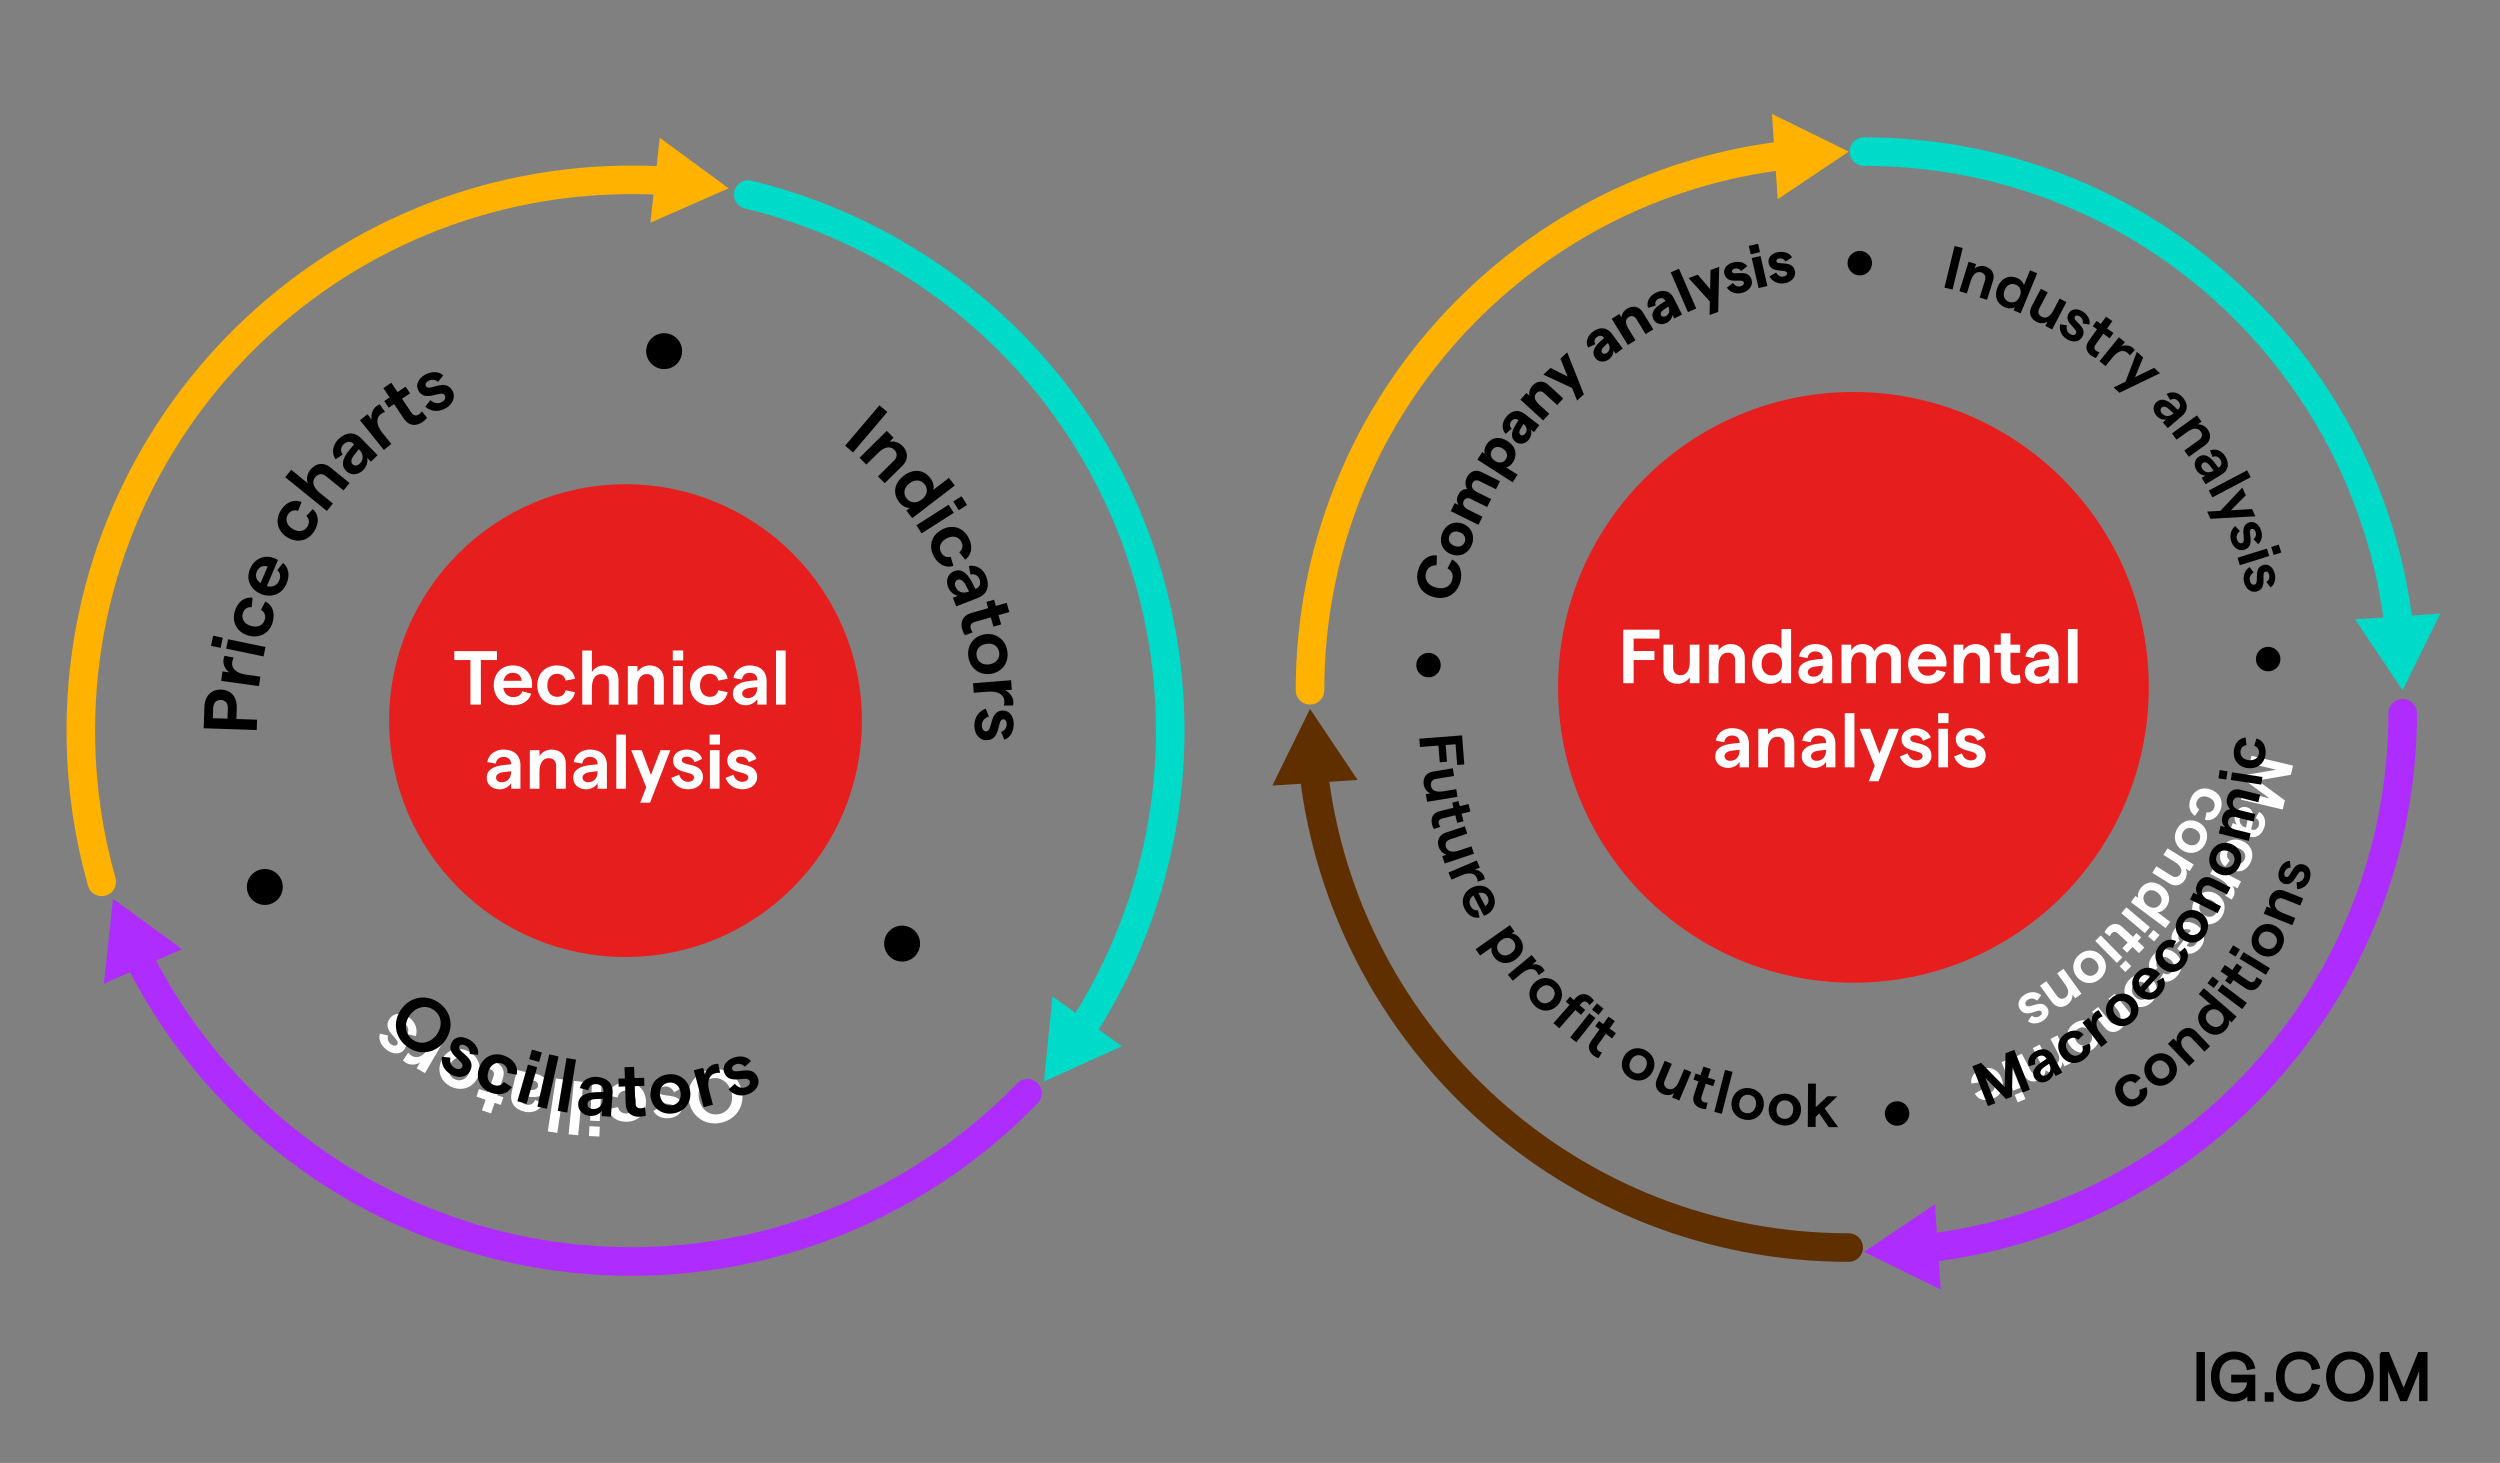 <?xml version="1.0" encoding="UTF-8"?>
<svg id="Layer_1" data-name="Layer 1" xmlns="http://www.w3.org/2000/svg" viewBox="0 0 700 409.62">
  <rect x="0" y="0" width="700" height="409.62" fill="#808080" stroke="none"/>
  <defs>
    <style>
      .cls-1, .cls-2, .cls-3, .cls-4, .cls-5 {
        fill: none;
      }

      .cls-2 {
        stroke: #af2cff;
      }

      .cls-2, .cls-3, .cls-6, .cls-4, .cls-5 {
        stroke-miterlimit: 10;
      }

      .cls-2, .cls-3, .cls-4, .cls-5 {
        stroke-linecap: round;
        stroke-width: 8px;
      }

      .cls-3 {
        stroke: #00dac8;
      }

      .cls-7 {
        fill: #af2cff;
      }

      .cls-6 {
        stroke: #000;
        stroke-width: .7px;
      }

      .cls-4 {
        stroke: #602f00;
      }

      .cls-8 {
        fill: #fff;
      }

      .cls-9 {
        fill: #00dac8;
      }

      .cls-10 {
        fill: #602f00;
      }

      .cls-11 {
        fill: #e61e1e;
      }

      .cls-5 {
        stroke: #ffb200;
      }

      .cls-12 {
        fill: #ffb200;
      }
    </style>
  </defs>
  <g>
    <rect class="cls-6" x="615.36" y="378.92" width="1.66" height="13.05"/>
    <path class="cls-6" d="M619.41,385.45c0-4.45,3-6.68,6.2-6.68,2.85,0,4.95,1.6,5.47,4.12l-1.66.35c-.35-1.85-1.79-2.95-3.83-2.95-2.6,0-4.48,1.85-4.48,5.17s1.88,5.16,4.46,5.16c2.4,0,3.94-1.59,3.98-3.88h-4.47v-1.48h6.05v6.73h-1.52v-2.04c-.58,1.32-2.24,2.17-4.04,2.17-3.18,0-6.15-2.22-6.15-6.68"/>
    <rect class="cls-6" x="634.47" y="390.19" width="1.79" height="1.94"/>
    <path class="cls-6" d="M637.63,385.45c0-4.49,3.02-6.68,6.23-6.68,2.8,0,4.87,1.6,5.4,4.12l-1.66.35c-.41-1.88-1.77-2.98-3.78-2.98-2.6,0-4.48,1.83-4.48,5.17s1.88,5.16,4.48,5.16c1.99,0,3.29-1.04,3.75-2.84l1.66.35c-.64,2.46-2.64,4.04-5.4,4.04-3.22,0-6.21-2.19-6.21-6.69"/>
    <path class="cls-6" d="M651.66,385.45c0-3.89,2.66-6.68,6.31-6.68s6.3,2.8,6.3,6.68-2.66,6.68-6.3,6.68-6.31-2.8-6.31-6.68M662.59,385.45c0-2.98-1.93-5.17-4.61-5.17s-4.61,2.19-4.61,5.17,1.93,5.16,4.6,5.16,4.61-2.17,4.61-5.16"/>
    <polygon class="cls-6" points="666.68 378.91 668.69 378.91 673.02 389.52 677.34 378.91 679.36 378.91 679.36 391.97 677.71 391.97 677.71 382.14 673.72 391.98 672.33 391.98 668.31 382.14 668.31 391.98 666.69 391.98 666.69 378.91 666.68 378.91"/>
  </g>
  <g>
    <circle class="cls-11" cx="175.15" cy="201.78" r="66.19"/>
    <g>
      <rect class="cls-1" x="126.62" y="182.13" width="94.91" height="39.29"/>
      <path class="cls-8" d="M131.73,184.81h-4.52v-2.5h11.95v2.5h-4.52v12.48h-2.91v-12.48Z"/>
      <path class="cls-8" d="M148.94,192.6h-8.01c.24,1.63,1.28,2.59,2.83,2.59,1.26,0,2.16-.6,2.44-1.65l2.53.69c-.6,2.03-2.48,3.23-5.01,3.23-3.58,0-5.48-2.76-5.48-5.57s1.76-5.57,5.33-5.57,5.42,2.7,5.42,5.2c0,.39-.02.86-.04,1.07ZM146.09,190.63c-.13-1.28-.96-2.25-2.53-2.25-1.33,0-2.27.79-2.57,2.25h5.09Z"/>
      <path class="cls-8" d="M150.44,191.9c0-3.3,2.25-5.57,5.48-5.57,2.76,0,4.71,1.43,5.07,3.73l-2.63.51c-.19-1.13-1.09-1.91-2.35-1.91-1.67,0-2.76,1.26-2.76,3.23s1.09,3.23,2.76,3.23c1.26,0,2.1-.69,2.35-1.84l2.63.54c-.41,2.27-2.35,3.64-5.07,3.64-3.23,0-5.48-2.27-5.48-5.57Z"/>
      <path class="cls-8" d="M163.03,182.14h2.7v6.04c.71-1.18,1.93-1.84,3.43-1.84,2.42,0,4.02,1.54,4.02,3.9v7.06h-2.7v-6.4c0-1.33-.81-2.16-2.14-2.16-1.67,0-2.61,1.43-2.61,3.87v4.69h-2.7v-15.16Z"/>
      <path class="cls-8" d="M175.79,186.5h2.7v1.63c.69-1.05,1.91-1.8,3.43-1.8,2.35,0,3.94,1.54,3.94,3.9v7.06h-2.7v-6.42c0-1.26-.79-2.14-2.06-2.14-1.65,0-2.61,1.41-2.61,3.83v4.73h-2.7v-10.79Z"/>
      <path class="cls-8" d="M191.29,182.14v2.78h-2.91v-2.78h2.91ZM188.46,186.5h2.7v10.79h-2.7v-10.79Z"/>
      <path class="cls-8" d="M193.19,191.9c0-3.3,2.25-5.57,5.48-5.57,2.76,0,4.71,1.43,5.07,3.73l-2.63.51c-.19-1.13-1.09-1.91-2.35-1.91-1.67,0-2.76,1.26-2.76,3.23s1.09,3.23,2.76,3.23c1.26,0,2.1-.69,2.35-1.84l2.63.54c-.41,2.27-2.35,3.64-5.07,3.64-3.23,0-5.48-2.27-5.48-5.57Z"/>
      <path class="cls-8" d="M214.65,190.72v6.57h-2.61v-1.56c-.6,1.05-1.91,1.73-3.23,1.73-2.12,0-3.6-1.37-3.6-3.21,0-2.12,1.61-3.25,4.82-3.6l2.01-.19v-.11c0-1.22-.83-1.97-2.14-1.97-1.18,0-2.01.73-2.14,1.88l-2.4-.43c.34-2.14,2.25-3.51,4.54-3.51,2.83,0,4.75,1.52,4.75,4.39ZM212.03,192.62v-.24l-2.06.24c-1.43.17-2.16.77-2.16,1.54s.6,1.31,1.58,1.31c1.67,0,2.63-1.26,2.63-2.85Z"/>
      <path class="cls-8" d="M217.28,182.14h2.7v15.16h-2.7v-15.16Z"/>
      <path class="cls-8" d="M145.72,214.27v6.57h-2.61v-1.56c-.6,1.05-1.91,1.73-3.23,1.73-2.12,0-3.6-1.37-3.6-3.21,0-2.12,1.61-3.25,4.82-3.6l2.01-.19v-.11c0-1.22-.83-1.97-2.14-1.97-1.18,0-2.01.73-2.14,1.88l-2.4-.43c.34-2.14,2.25-3.51,4.54-3.51,2.83,0,4.75,1.52,4.75,4.39ZM143.11,216.18v-.24l-2.06.24c-1.43.17-2.16.77-2.16,1.54s.6,1.31,1.58,1.31c1.67,0,2.63-1.26,2.63-2.85Z"/>
      <path class="cls-8" d="M148.35,210.05h2.7v1.63c.69-1.05,1.91-1.8,3.43-1.8,2.35,0,3.94,1.54,3.94,3.9v7.06h-2.7v-6.42c0-1.26-.79-2.14-2.06-2.14-1.65,0-2.61,1.41-2.61,3.83v4.73h-2.7v-10.79Z"/>
      <path class="cls-8" d="M169.93,214.27v6.57h-2.61v-1.56c-.6,1.05-1.91,1.73-3.23,1.73-2.12,0-3.6-1.37-3.6-3.21,0-2.12,1.61-3.25,4.82-3.6l2.01-.19v-.11c0-1.22-.83-1.97-2.14-1.97-1.18,0-2.01.73-2.14,1.88l-2.4-.43c.34-2.14,2.25-3.51,4.54-3.51,2.83,0,4.75,1.52,4.75,4.39ZM167.32,216.18v-.24l-2.06.24c-1.43.17-2.16.77-2.16,1.54s.6,1.31,1.58,1.31c1.67,0,2.63-1.26,2.63-2.85Z"/>
      <path class="cls-8" d="M172.56,205.69h2.7v15.16h-2.7v-15.16Z"/>
      <path class="cls-8" d="M187.7,210.05l-5.69,14.69h-2.74l1.67-4.32-4.2-10.36h2.93l2.59,6.94,2.68-6.94h2.76Z"/>
      <path class="cls-8" d="M187.96,217.82l2.21-.9c.32,1.09,1.16,1.99,2.5,1.99,1.01,0,1.67-.54,1.67-1.22,0-2.03-5.89-.71-5.89-4.8,0-1.69,1.48-3.02,3.83-3.02,2.1,0,3.87,1.07,4.35,2.63l-2.18.92c-.3-1.03-1.24-1.56-2.12-1.56s-1.43.36-1.43.98c0,1.91,5.93.39,5.93,4.8,0,1.86-1.67,3.36-4.15,3.36-2.61,0-4.17-1.61-4.71-3.19Z"/>
      <path class="cls-8" d="M201.6,205.69v2.78h-2.91v-2.78h2.91ZM198.77,210.05h2.7v10.79h-2.7v-10.79Z"/>
      <path class="cls-8" d="M203.14,217.82l2.21-.9c.32,1.09,1.16,1.99,2.5,1.99,1.01,0,1.67-.54,1.67-1.22,0-2.03-5.89-.71-5.89-4.8,0-1.69,1.48-3.02,3.83-3.02,2.1,0,3.87,1.07,4.35,2.63l-2.18.92c-.3-1.03-1.24-1.56-2.12-1.56s-1.43.36-1.43.98c0,1.91,5.93.39,5.93,4.8,0,1.86-1.67,3.36-4.15,3.36-2.61,0-4.17-1.61-4.71-3.19Z"/>
    </g>
  </g>
  <g>
    <g>
      <path class="cls-5" d="M28.49,246.92c-3.59-12.63-5.61-25.93-5.84-39.69-1.43-85.2,66.48-155.43,151.68-156.86,4.23-.07,8.43.03,12.59.29"/>
      <polygon class="cls-12" points="182.11 62.36 204.01 52.72 184.72 38.57 182.11 62.36"/>
    </g>
    <g>
      <path class="cls-3" d="M209.5,54.48c12.77,3.09,25.34,7.86,37.43,14.42,74.9,40.64,102.67,134.31,62.02,209.2-2.02,3.72-4.17,7.33-6.44,10.81"/>
      <polygon class="cls-9" points="294.69 278.99 292.32 302.8 314.13 292.95 294.69 278.99"/>
    </g>
    <g>
      <path class="cls-2" d="M287.69,306.11c-9.13,9.44-19.62,17.86-31.41,24.96-73,43.97-167.81,20.43-211.78-52.56-2.18-3.63-4.2-7.31-6.06-11.04"/>
      <polygon class="cls-7" points="50.97 265.76 31.65 251.64 29.08 275.44 50.97 265.76"/>
    </g>
  </g>
  <g>
    <ellipse class="cls-1" cx="172.46" cy="202.56" rx="100.82" ry="100.36" transform="translate(-91.24 237.7) rotate(-57.18)"/>
    <path d="M57.03,203.9l.21-6.01c.1-3.02,1.95-4.9,4.71-4.8,2.74.09,4.45,2.09,4.35,5.12l-.11,3.11,5.79.2-.1,2.9-14.85-.51ZM63.8,198.38c.05-1.45-.68-2.35-1.96-2.39-1.29-.04-2.09.8-2.14,2.25l-.1,2.85,4.09.14.1-2.85Z"/>
    <path d="M65,185.46c-.21,1.5.84,3.02,4,3.46l3.89.54-.37,2.66-10.59-1.47.37-2.66,1.93.27c-1.12-.69-1.83-2.21-1.66-3.5.05-.38.18-.84.33-1.14l2.54.52c-.22.36-.37.85-.44,1.32Z"/>
    <path d="M59.67,178l2.7.56-.59,2.84-2.7-.56.59-2.84ZM63.33,181.63l.54-2.63,10.47,2.17-.54,2.63-10.47-2.17Z"/>
    <path d="M69.49,177.94c-3.13-.92-4.66-3.71-3.74-6.79.78-2.64,2.69-4.09,4.97-3.8l-.25,2.66c-1.13-.13-2.12.51-2.48,1.71-.47,1.59.42,2.99,2.29,3.54s3.38-.14,3.85-1.73c.36-1.21-.06-2.19-1.08-2.76l1.25-2.36c2.04,1.02,2.79,3.27,2.03,5.86-.91,3.08-3.7,4.59-6.84,3.67Z"/>
    <path d="M77.84,156.78l-3.12,7.33c1.58.42,2.86-.17,3.46-1.58.49-1.16.3-2.21-.55-2.87l1.61-2.05c1.62,1.34,1.98,3.53.99,5.84-1.4,3.27-4.66,3.94-7.21,2.85-2.56-1.09-4.39-3.77-2.99-7.04,1.42-3.33,4.57-3.91,6.85-2.94.35.15.77.35.96.46ZM74.93,158.62c-1.22-.38-2.42,0-3.03,1.44-.52,1.21-.16,2.38,1.05,3.23l1.99-4.66Z"/>
    <path d="M80.43,150.46c-2.77-1.73-3.5-4.82-1.8-7.55,1.45-2.33,3.68-3.23,5.8-2.34l-.95,2.49c-1.06-.43-2.18-.08-2.84.99-.88,1.41-.39,2.99,1.27,4.03,1.66,1.03,3.29.77,4.17-.64.66-1.07.53-2.13-.31-2.95l1.83-1.95c1.69,1.53,1.82,3.9.4,6.19-1.7,2.73-4.79,3.44-7.56,1.72Z"/>
    <path d="M79.85,133.62l1.69-2.08,4.65,3.77c-.46-1.28-.21-2.64.73-3.8,1.52-1.87,3.71-2.15,5.52-.68l5.44,4.41-1.69,2.08-4.92-4c-1.02-.83-2.17-.72-3.01.3-1.05,1.29-.53,2.91,1.34,4.44l3.61,2.93-1.69,2.08-11.66-9.46Z"/>
    <path d="M101.18,122.79l4.55,4.66-1.86,1.82-1.08-1.11c.3,1.16-.16,2.55-1.1,3.48-1.51,1.47-3.51,1.53-4.78.22-1.47-1.5-1.11-3.42.94-5.9l1.3-1.54-.07-.08c-.84-.87-1.96-.82-2.89.09-.84.82-.93,1.92-.22,2.82l-2,1.36c-1.24-1.76-.83-4.05.8-5.64,2.01-1.96,4.44-2.22,6.42-.19ZM100.64,125.95l-.16-.17-1.3,1.6c-.9,1.12-1.01,2.05-.47,2.6.52.53,1.33.51,2.03-.17,1.19-1.16,1-2.73-.09-3.85Z"/>
    <path d="M106.58,115.99c-1.18.95-1.46,2.78.53,5.26l2.46,3.06-2.09,1.68-6.69-8.33,2.09-1.68,1.22,1.52c-.34-1.28.18-2.87,1.2-3.68.3-.24.7-.48,1.02-.6l1.49,2.12c-.41.11-.86.36-1.22.66Z"/>
    <path d="M118.3,118.18c-1.8,1.21-3.8,1.15-5.2-.93l-2.76-4.1-1.5,1.01-1.25-1.87,1.5-1.01-1.75-2.61,2.23-1.5,1.75,2.61,2.25-1.51,1.25,1.87-2.25,1.51,2.61,3.89c.57.84,1.34.99,2.03.53.34-.23.69-.54.9-.91l1.46,1.83c-.34.46-.77.85-1.28,1.19Z"/>
    <path d="M119.05,113.88l1.5-1.84c.8.79,1.96,1.18,3.13.53.88-.48,1.2-1.26.88-1.86-.97-1.77-5.48,2.2-7.42-1.35-.8-1.47-.15-3.33,1.91-4.46,1.83-1,3.89-.92,5.05.21l-1.47,1.84c-.75-.75-1.83-.76-2.59-.35-.75.41-1.08,1-.78,1.54.91,1.66,5.36-2.5,7.46,1.33.89,1.62.14,3.72-2.03,4.91-2.28,1.25-4.41.6-5.63-.52Z"/>
    <path d="M246.24,113.48l2.21,1.88-9.61,11.32-2.21-1.88,9.61-11.31Z"/>
    <path d="M248.31,120.66l1.89,1.91-1.15,1.13c1.22-.25,2.6.1,3.66,1.18,1.65,1.67,1.67,3.86,0,5.5l-4.99,4.92-1.89-1.91,4.53-4.47c.89-.88.96-2.05.07-2.95-1.15-1.17-2.82-.87-4.53.82l-3.34,3.29-1.89-1.91,7.61-7.51Z"/>
    <path d="M253.04,133.21c2.59-1.99,5.53-1.85,7.46.67.82,1.06,1.08,2.31.82,3.29l4.38-3.36,1.63,2.13-11.91,9.14-1.64-2.13.98-.75c-1,.09-2.16-.52-2.98-1.58-1.96-2.55-1.33-5.43,1.26-7.41ZM258.12,139.84c1.53-1.17,1.85-2.85.8-4.21-1.04-1.35-2.74-1.47-4.27-.3-1.53,1.17-1.85,2.85-.82,4.2,1.05,1.37,2.75,1.49,4.28.31Z"/>
    <path d="M265.62,141.33l1.44,2.27-9.03,5.74-1.44-2.27,9.03-5.74ZM270.78,141.39l-2.33,1.48-1.55-2.45,2.33-1.48,1.55,2.45Z"/>
    <path d="M263.77,148.26c2.89-1.52,5.92-.58,7.42,2.27,1.28,2.43.92,4.81-.93,6.19l-1.67-2.08c.91-.69,1.17-1.84.58-2.95-.77-1.47-2.38-1.85-4.11-.95-1.73.91-2.33,2.45-1.56,3.92.58,1.11,1.57,1.53,2.7,1.23l.75,2.57c-2.18.68-4.28-.4-5.54-2.8-1.49-2.85-.54-5.88,2.35-7.39Z"/>
    <path d="M273.81,167.42l-6.07,2.36-.94-2.42,1.44-.56c-1.18-.18-2.29-1.15-2.77-2.38-.76-1.97-.03-3.83,1.67-4.49,1.96-.76,3.58.32,5.06,3.18l.9,1.8.1-.04c1.13-.44,1.52-1.48,1.05-2.69-.42-1.09-1.4-1.61-2.51-1.31l-.47-2.38c2.1-.45,4.05.83,4.88,2.95,1.02,2.62.31,4.96-2.34,5.98ZM271.11,165.68l.22-.08-.96-1.82c-.67-1.27-1.49-1.73-2.2-1.45-.69.27-.99,1.02-.63,1.94.6,1.55,2.12,1.99,3.58,1.42Z"/>
    <path d="M269.44,176.3c-.6-2.09.08-3.97,2.49-4.66l4.75-1.36-.5-1.74,2.16-.62.5,1.74,3.02-.86.74,2.58-3.02.86.74,2.6-2.16.62-.74-2.6-4.51,1.29c-.98.28-1.36.96-1.13,1.76.11.39.3.82.59,1.14l-2.19.83c-.33-.46-.57-.99-.74-1.58Z"/>
    <path d="M275.6,177.63c3.13-.57,5.85,1.32,6.43,4.52.58,3.21-1.29,5.93-4.42,6.5-3.13.57-5.85-1.32-6.43-4.52s1.29-5.93,4.42-6.5ZM277.13,186c1.88-.34,2.94-1.73,2.63-3.43-.31-1.72-1.79-2.62-3.67-2.28s-2.95,1.71-2.63,3.43c.31,1.7,1.79,2.62,3.67,2.28Z"/>
    <path d="M281.21,196.19c-.12-1.51-1.47-2.77-4.65-2.52l-3.91.31-.21-2.68,10.66-.84.21,2.68-1.95.15c1.25.44,2.27,1.77,2.37,3.06.03.38,0,.85-.08,1.18l-2.59.03c.14-.4.18-.91.15-1.38Z"/>
    <path d="M276.01,198.43l.88,2.2c-1.08.31-1.98,1.14-1.99,2.48,0,1,.52,1.67,1.2,1.67,2.01.01.74-5.86,4.79-5.83,1.67.01,2.98,1.49,2.96,3.84-.01,2.09-1.09,3.85-2.64,4.31l-.9-2.18c1.02-.29,1.56-1.23,1.56-2.1,0-.85-.35-1.43-.96-1.43-1.89-.01-.42,5.9-4.79,5.87-1.85-.01-3.32-1.68-3.3-4.16.02-2.6,1.62-4.14,3.19-4.67Z"/>
    <path class="cls-8" d="M207.59,304.96c1.15,4.24-1.1,8.17-5.32,9.31-4.2,1.13-8.12-1.12-9.27-5.36-1.15-4.24,1.1-8.17,5.29-9.3,4.22-1.14,8.14,1.12,9.29,5.36ZM195.82,308.15c.77,2.85,3.19,4.44,5.8,3.73,2.61-.71,3.92-3.3,3.15-6.15-.77-2.85-3.2-4.41-5.81-3.7-2.61.71-3.9,3.28-3.13,6.12Z"/>
    <path class="cls-8" d="M190.79,304.65l-2.05,1.19c-.47-1.03-1.41-1.79-2.74-1.61-.99.14-1.57.75-1.48,1.43.28,2,5.9-.12,6.46,3.9.23,1.66-1.04,3.16-3.37,3.49-2.07.29-3.97-.52-4.64-1.99l2.03-1.2c.44.97,1.44,1.36,2.3,1.24.84-.12,1.36-.55,1.28-1.16-.26-1.87-5.9.44-6.5-3.89-.25-1.83,1.19-3.53,3.64-3.87,2.58-.36,4.34,1,5.08,2.48Z"/>
    <path class="cls-8" d="M180.86,308.39c.11,3.27-2.05,5.59-5.26,5.7-2.75.09-4.73-1.26-5.17-3.52l2.6-.6c.23,1.12,1.15,1.85,2.41,1.81,1.66-.06,2.71-1.35,2.64-3.3s-1.2-3.16-2.86-3.11c-1.26.04-2.06.75-2.28,1.9l-2.64-.44c.33-2.26,2.22-3.68,4.93-3.78,3.22-.11,5.53,2.06,5.64,5.32Z"/>
    <path class="cls-8" d="M164.91,318.09l.13-2.75,2.9.14-.13,2.75-2.9-.14ZM167.92,313.91l-2.68-.13.52-10.68,2.68.13-.52,10.68Z"/>
    <path class="cls-8" d="M161.88,317.87l-2.67-.27,1.49-14.94,2.67.27-1.49,14.94Z"/>
    <path class="cls-8" d="M156.04,317.2l-2.65-.4,2.25-14.85,2.65.4-2.25,14.85Z"/>
    <path class="cls-8" d="M143.24,305.94l1.5-6.34,2.53.6-.35,1.51c.82-.87,2.24-1.24,3.53-.93,2.05.49,3.17,2.14,2.75,3.92-.48,2.04-2.3,2.77-5.48,2.37l-1.99-.27-.02.1c-.28,1.18.36,2.09,1.63,2.39,1.14.27,2.11-.24,2.5-1.33l2.23.96c-.82,1.99-2.98,2.87-5.19,2.35-2.74-.65-4.26-2.55-3.61-5.32ZM146.2,304.7l-.05.23,2.04.24c1.43.16,2.27-.25,2.45-.99.17-.72-.28-1.4-1.24-1.62-1.62-.38-2.84.62-3.2,2.14Z"/>
    <path class="cls-8" d="M138.37,297.29c2.06.7,3.22,2.32,2.42,4.69l-1.58,4.68,1.72.58-.72,2.13-1.71-.58-1.01,2.97-2.54-.86,1.01-2.97-2.56-.87.72-2.13,2.56.87,1.5-4.44c.33-.96-.02-1.66-.81-1.93-.38-.13-.85-.22-1.27-.16l.57-2.27c.57,0,1.14.09,1.72.29Z"/>
    <path class="cls-8" d="M133.79,301.61c-1.31,2.9-4.41,4.06-7.38,2.71-2.97-1.34-4.14-4.44-2.83-7.33,1.31-2.9,4.41-4.06,7.38-2.71,2.97,1.34,4.14,4.44,2.83,7.33ZM126.04,298.1c-.79,1.74-.26,3.4,1.32,4.11,1.59.72,3.17.02,3.96-1.72.79-1.74.28-3.39-1.32-4.11-1.57-.71-3.17-.02-3.96,1.72Z"/>
    <path class="cls-8" d="M115.35,295.66c1.31.76,3.12.37,4.72-2.38l1.98-3.39,2.32,1.35-5.38,9.24-2.32-1.35.98-1.69c-1.07.78-2.74.86-3.87.2-.33-.19-.7-.48-.93-.74l1.45-2.15c.25.34.65.67,1.05.91Z"/>
    <path class="cls-8" d="M116.46,290.1l-2.31-.53c.36-1.07.19-2.27-.9-3.05-.82-.58-1.66-.52-2.06.03-1.16,1.65,4.39,3.94,2.06,7.26-.96,1.37-2.92,1.6-4.84.25-1.71-1.2-2.54-3.08-2.04-4.62l2.3.5c-.34,1,.12,1.98.83,2.48.7.49,1.38.53,1.73.02,1.09-1.54-4.61-3.71-2.09-7.28,1.06-1.51,3.28-1.77,5.3-.35,2.13,1.49,2.48,3.69,2.02,5.28Z"/>
  </g>
  <circle cx="252.59" cy="264.21" r="5.03"/>
  <circle cx="74.15" cy="248.35" r="5.03"/>
  <circle cx="185.96" cy="98.32" r="5.03"/>
  <ellipse class="cls-1" cx="754.32" cy="517.66" rx="113.97" ry="113.45" transform="translate(103.38 1160.51) rotate(-79.1)"/>
  <g>
    <g>
      <g>
        <path class="cls-5" d="M366.8,193.28c0-77.48,58.43-141.32,133.63-149.86"/>
        <polygon class="cls-12" points="497.75 55.79 517.63 42.45 496.15 31.91 497.75 55.79"/>
      </g>
      <g>
        <g>
          <path class="cls-4" d="M517.63,349.32c-77.48,0-141.32-58.43-149.86-133.63"/>
          <polygon class="cls-10" points="380.13 218.37 366.8 198.49 356.25 219.97 380.13 218.37"/>
        </g>
        <g>
          <path class="cls-2" d="M672.74,199.7c0,77.48-58.43,141.32-133.63,149.86"/>
          <polygon class="cls-7" points="541.78 337.2 521.91 350.53 543.39 361.08 541.78 337.2"/>
        </g>
      </g>
      <g>
        <path class="cls-3" d="M521.91,42.45c77.48,0,141.32,58.43,149.86,133.63"/>
        <polygon class="cls-9" points="659.4 173.41 672.73 193.28 683.28 171.8 659.4 173.41"/>
      </g>
    </g>
    <circle class="cls-11" cx="518.96" cy="192.46" r="82.7"/>
    <g>
      <rect class="cls-1" x="452.62" y="176.14" width="130.88" height="42.32"/>
      <path class="cls-8" d="M454.5,176.31h10.15v2.5h-7.24v3.47h5.84v2.53h-5.84v6.49h-2.91v-14.99Z"/>
      <path class="cls-8" d="M475.84,191.3h-2.7v-1.63c-.69,1.05-1.91,1.8-3.43,1.8-2.33,0-3.94-1.54-3.94-3.9v-7.06h2.7v6.42c0,1.26.79,2.14,2.06,2.14,1.67,0,2.61-1.41,2.61-3.83v-4.73h2.7v10.79Z"/>
      <path class="cls-8" d="M478.48,180.51h2.7v1.63c.69-1.05,1.91-1.8,3.43-1.8,2.35,0,3.94,1.54,3.94,3.9v7.06h-2.7v-6.42c0-1.26-.79-2.14-2.06-2.14-1.65,0-2.61,1.41-2.61,3.83v4.73h-2.7v-10.79Z"/>
      <path class="cls-8" d="M490.58,185.9c0-3.3,1.91-5.57,5.1-5.57,1.35,0,2.5.56,3.13,1.37v-5.57h2.7v15.16h-2.7v-1.24c-.54.86-1.73,1.41-3.08,1.41-3.23,0-5.14-2.27-5.14-5.57ZM498.97,185.9c0-1.95-1.13-3.23-2.87-3.23s-2.85,1.28-2.85,3.23,1.13,3.23,2.85,3.23,2.87-1.28,2.87-3.23Z"/>
      <path class="cls-8" d="M513.01,184.73v6.57h-2.61v-1.56c-.6,1.05-1.91,1.73-3.23,1.73-2.12,0-3.6-1.37-3.6-3.21,0-2.12,1.61-3.25,4.82-3.6l2.01-.19v-.11c0-1.22-.83-1.97-2.14-1.97-1.18,0-2.01.73-2.14,1.88l-2.4-.43c.34-2.14,2.25-3.51,4.54-3.51,2.83,0,4.75,1.52,4.75,4.39ZM510.4,186.63v-.24l-2.06.24c-1.43.17-2.16.77-2.16,1.54s.6,1.31,1.58,1.31c1.67,0,2.63-1.26,2.63-2.85Z"/>
      <path class="cls-8" d="M515.65,180.51h2.7v1.65c.6-1.07,1.61-1.82,3.1-1.82,1.71,0,2.87.73,3.36,2.03.58-1.09,1.86-2.03,3.57-2.03,2.33,0,3.85,1.52,3.85,3.64v7.32h-2.7v-6.57c0-1.28-.71-2.1-1.97-2.1-1.46,0-2.29,1.26-2.29,3.17v5.5h-2.7v-6.57c0-1.28-.69-2.1-1.93-2.1-1.48,0-2.31,1.28-2.31,3.19v5.48h-2.7v-10.79Z"/>
      <path class="cls-8" d="M544.98,186.61h-8.01c.24,1.63,1.28,2.59,2.83,2.59,1.26,0,2.16-.6,2.44-1.65l2.53.69c-.6,2.03-2.48,3.23-5.01,3.23-3.58,0-5.48-2.76-5.48-5.57s1.76-5.57,5.33-5.57,5.42,2.7,5.42,5.2c0,.39-.02.86-.04,1.07ZM542.13,184.64c-.13-1.28-.96-2.25-2.53-2.25-1.33,0-2.27.79-2.57,2.25h5.09Z"/>
      <path class="cls-8" d="M547.05,180.51h2.7v1.63c.69-1.05,1.91-1.8,3.43-1.8,2.35,0,3.94,1.54,3.94,3.9v7.06h-2.7v-6.42c0-1.26-.79-2.14-2.06-2.14-1.65,0-2.61,1.41-2.61,3.83v4.73h-2.7v-10.79Z"/>
      <path class="cls-8" d="M564.03,191.47c-2.18,0-3.81-1.18-3.81-3.7v-4.99h-1.82v-2.27h1.82v-3.17h2.7v3.17h2.72v2.27h-2.72v4.73c0,1.03.56,1.58,1.39,1.58.41,0,.88-.06,1.26-.26l.19,2.35c-.54.19-1.11.28-1.73.28Z"/>
      <path class="cls-8" d="M576.39,184.73v6.57h-2.61v-1.56c-.6,1.05-1.91,1.73-3.23,1.73-2.12,0-3.6-1.37-3.6-3.21,0-2.12,1.61-3.25,4.82-3.6l2.01-.19v-.11c0-1.22-.83-1.97-2.14-1.97-1.18,0-2.01.73-2.14,1.88l-2.4-.43c.34-2.14,2.25-3.51,4.54-3.51,2.83,0,4.75,1.52,4.75,4.39ZM573.77,186.63v-.24l-2.06.24c-1.43.17-2.16.77-2.16,1.54s.6,1.31,1.58,1.31c1.67,0,2.63-1.26,2.63-2.85Z"/>
      <path class="cls-8" d="M579.02,176.14h2.7v15.16h-2.7v-15.16Z"/>
      <path class="cls-8" d="M489.7,208.28v6.57h-2.61v-1.56c-.6,1.05-1.91,1.73-3.23,1.73-2.12,0-3.6-1.37-3.6-3.21,0-2.12,1.61-3.25,4.82-3.6l2.01-.19v-.11c0-1.22-.83-1.97-2.14-1.97-1.18,0-2.01.73-2.14,1.88l-2.4-.43c.34-2.14,2.25-3.51,4.54-3.51,2.83,0,4.75,1.52,4.75,4.39ZM487.09,210.18v-.24l-2.06.24c-1.43.17-2.16.77-2.16,1.54s.6,1.31,1.58,1.31c1.67,0,2.63-1.26,2.63-2.85Z"/>
      <path class="cls-8" d="M492.33,204.06h2.7v1.63c.69-1.05,1.91-1.8,3.43-1.8,2.35,0,3.94,1.54,3.94,3.9v7.06h-2.7v-6.42c0-1.26-.79-2.14-2.06-2.14-1.65,0-2.61,1.41-2.61,3.83v4.73h-2.7v-10.79Z"/>
      <path class="cls-8" d="M513.91,208.28v6.57h-2.61v-1.56c-.6,1.05-1.91,1.73-3.23,1.73-2.12,0-3.6-1.37-3.6-3.21,0-2.12,1.61-3.25,4.82-3.6l2.01-.19v-.11c0-1.22-.83-1.97-2.14-1.97-1.18,0-2.01.73-2.14,1.88l-2.4-.43c.34-2.14,2.25-3.51,4.54-3.51,2.83,0,4.75,1.52,4.75,4.39ZM511.3,210.18v-.24l-2.06.24c-1.43.17-2.16.77-2.16,1.54s.6,1.31,1.58,1.31c1.67,0,2.63-1.26,2.63-2.85Z"/>
      <path class="cls-8" d="M516.54,199.69h2.7v15.16h-2.7v-15.16Z"/>
      <path class="cls-8" d="M531.68,204.06l-5.69,14.69h-2.74l1.67-4.32-4.2-10.36h2.93l2.59,6.94,2.68-6.94h2.76Z"/>
      <path class="cls-8" d="M531.94,211.83l2.21-.9c.32,1.09,1.16,1.99,2.5,1.99,1.01,0,1.67-.54,1.67-1.22,0-2.03-5.89-.71-5.89-4.8,0-1.69,1.48-3.02,3.83-3.02,2.1,0,3.87,1.07,4.35,2.63l-2.18.92c-.3-1.03-1.24-1.56-2.12-1.56s-1.43.36-1.43.98c0,1.91,5.93.39,5.93,4.8,0,1.86-1.67,3.36-4.15,3.36-2.61,0-4.17-1.61-4.71-3.19Z"/>
      <path class="cls-8" d="M545.58,199.69v2.78h-2.91v-2.78h2.91ZM542.75,204.06h2.7v10.79h-2.7v-10.79Z"/>
      <path class="cls-8" d="M547.12,211.83l2.21-.9c.32,1.09,1.16,1.99,2.5,1.99,1.01,0,1.67-.54,1.67-1.22,0-2.03-5.89-.71-5.89-4.8,0-1.69,1.48-3.02,3.83-3.02,2.1,0,3.87,1.07,4.35,2.63l-2.18.92c-.3-1.03-1.24-1.56-2.12-1.56s-1.43.36-1.43.98c0,1.91,5.93.39,5.93,4.8,0,1.86-1.67,3.36-4.15,3.36-2.61,0-4.17-1.61-4.71-3.19Z"/>
    </g>
    <g>
      <ellipse class="cls-1" cx="518.54" cy="191.48" rx="113.97" ry="113.45" transform="translate(232.48 664.47) rotate(-79.1)"/>
      <path d="M401.46,167.18c-3.91-1.01-5.23-4.27-4.42-7.39.75-2.91,2.83-4.55,5.32-4.26l-.13,2.76c-1.46-.09-2.62.75-2.96,2.1-.46,1.77.45,3.53,2.87,4.15,2.42.62,4.05-.47,4.51-2.25.35-1.37-.17-2.55-1.35-3.14l1.28-2.49c2.16,1.14,3.04,3.44,2.33,6.19-.82,3.16-3.53,5.34-7.45,4.34Z"/>
      <path d="M406.4,155.22c-2.41-.88-3.54-3.3-2.62-5.82.91-2.49,3.34-3.65,5.75-2.77,2.41.88,3.52,3.33,2.61,5.82-.92,2.52-3.34,3.65-5.75,2.77ZM408.67,149c-1.29-.47-2.46-.02-2.87,1.13-.42,1.16.18,2.26,1.46,2.73s2.46.02,2.88-1.15c.42-1.15-.18-2.25-1.47-2.71Z"/>
      <path d="M406.2,143.13l1.12-2.27,1.04.52c-.47-.79-.59-1.73-.08-2.77.6-1.2,1.46-1.72,2.54-1.66-.53-.78-.71-2.04-.08-3.31.83-1.68,2.5-2.24,3.98-1.51l5.27,2.61-1.12,2.25-4.6-2.28c-.84-.42-1.6-.21-1.99.59-.47.94.04,1.86,1.28,2.48l3.96,1.96-1.11,2.24-4.6-2.28c-.84-.42-1.59-.21-1.98.57-.46.93.06,1.85,1.29,2.46l3.96,1.96-1.12,2.27-7.74-3.83Z"/>
      <path d="M413.67,128.7l1.37-2.13.72.46c-.24-.73-.12-1.65.48-2.58,1.3-2.02,3.62-2.4,5.9-.93,2.28,1.46,2.82,3.84,1.48,5.92-.51.79-1.2,1.32-1.88,1.43l3.18,2.05-1.37,2.13-9.88-6.36ZM420.79,125.61c-1.17-.75-2.38-.57-3.04.46-.66,1.03-.33,2.22.84,2.97,1.17.75,2.39.56,3.05-.47.66-1.03.32-2.21-.85-2.96Z"/>
      <path d="M426.95,115.93l4.06,3.13-1.49,1.94-.87-.67c.29.86.07,1.92-.51,2.69-1.03,1.33-2.65,1.58-3.79.71-1.36-1.05-1.32-2.61,0-4.74l.83-1.33-.04-.03c-.68-.52-1.44-.37-2.01.36-.5.65-.48,1.43.13,2.02l-1.67,1.49c-1.18-1.25-1.08-3.18.06-4.65,1.44-1.87,3.38-2.39,5.31-.91ZM426.68,118.8h-.01s-.04-.04-.04-.04l-.06-.04-.84,1.4c-.46.73-.38,1.34.01,1.64.38.29.91.22,1.34-.34.69-.9.38-1.99-.41-2.62Z"/>
      <path d="M425.7,111.91l1.7-1.87.85.77c-.21-.89.04-1.95.84-2.82,1.29-1.41,3.06-1.52,4.46-.23l4.16,3.8-1.69,1.85-3.67-3.35c-.69-.64-1.56-.63-2.17.04-.81.89-.51,2,.81,3.21l2.79,2.55-1.7,1.87-6.37-5.82Z"/>
      <path d="M438.82,98.68l4.66,11.72-1.89,1.76-1.41-3.53-8.04-3.73,2-1.87,4.77,2.39-1.99-4.99,1.89-1.76Z"/>
      <path d="M451.33,93.47l3.04,4.12-1.96,1.45-.65-.88c.05.9-.46,1.87-1.23,2.44-1.36,1-2.98.8-3.84-.36-1.02-1.38-.55-2.87,1.3-4.56l1.17-1.05-.03-.04c-.51-.69-1.28-.76-2.03-.2-.66.49-.85,1.25-.42,1.97l-2.02.98c-.78-1.53-.16-3.35,1.33-4.45,1.9-1.4,3.9-1.37,5.35.59ZM450.28,96.16h0s-.03-.05-.03-.05l-.04-.06-1.19,1.11c-.64.58-.73,1.18-.44,1.58.29.39.81.46,1.38.05.91-.67.91-1.8.33-2.63Z"/>
      <path d="M451.28,89.25l2.15-1.33.6.98c.04-.91.57-1.86,1.58-2.48,1.63-1,3.36-.62,4.35,1l2.96,4.8-2.14,1.32-2.61-4.23c-.49-.8-1.32-1.04-2.1-.56-1.03.63-1.04,1.79-.11,3.3l1.99,3.22-2.15,1.33-4.53-7.35Z"/>
      <path d="M468.67,83.51l2.31,4.57-2.18,1.1-.5-.98c-.1.9-.76,1.77-1.62,2.2-1.5.76-3.07.29-3.72-1-.77-1.53-.07-2.92,2.04-4.28l1.33-.84-.02-.05c-.39-.76-1.14-.96-1.97-.54-.74.37-1.05,1.09-.75,1.88l-2.15.63c-.52-1.64.4-3.33,2.06-4.17,2.1-1.06,4.08-.7,5.18,1.47ZM467.18,85.99v-.02s-.03-.05-.03-.05l-.03-.06-1.36.9c-.73.46-.92,1.04-.69,1.48.22.43.73.59,1.35.28,1.01-.51,1.2-1.63.76-2.54Z"/>
      <path d="M467.8,76.26l2.32-1.01,4.82,11.13-2.32,1.01-4.82-11.13Z"/>
      <path d="M481.37,74.71l-.27,12.61-2.42.89.08-3.8-5.95-6.56,2.57-.94,3.46,4.06.11-5.37,2.42-.89Z"/>
      <path d="M483.51,80.55l1.74-1.32c.42.72,1.25,1.18,2.17.91.65-.18.99-.62.85-1.08-.37-1.3-4.54.83-5.43-2.31-.37-1.3.46-2.71,2.3-3.24,1.7-.49,3.34-.06,4.07,1.03l-1.72,1.36c-.43-.7-1.21-.85-1.77-.69-.55.16-.86.5-.76.86.37,1.32,4.55-1.05,5.5,2.31.41,1.43-.57,3.03-2.52,3.59-2.04.58-3.64-.29-4.43-1.42Z"/>
      <path d="M492.26,68.26l.54,2.35-2.6.59-.54-2.35,2.6-.59ZM490.49,72.24l2.46-.56,1.92,8.41-2.47.56-1.92-8.41Z"/>
      <path d="M495.46,77.41l1.87-1.12c.34.76,1.11,1.3,2.06,1.14.66-.11,1.05-.51.97-.98-.23-1.33-4.6.34-5.16-2.88-.23-1.33.75-2.65,2.63-2.97,1.75-.3,3.33.29,3.94,1.46l-1.86,1.17c-.35-.74-1.11-.97-1.69-.87-.56.1-.91.4-.84.77.23,1.35,4.64-.55,5.23,2.89.25,1.47-.89,2.95-2.89,3.29-2.09.36-3.59-.68-4.25-1.89Z"/>
      <path d="M547.28,68.89l2.27.55-2.84,11.65-2.27-.55,2.84-11.65Z"/>
      <path d="M551.22,73.3l2.07.65-.39,1.24c.78-.64,1.89-.92,3.06-.55,1.81.56,2.66,2.12,2.09,3.92l-1.68,5.39-2.07-.65,1.53-4.9c.3-.96-.1-1.82-1.07-2.13-1.27-.39-2.34.45-2.92,2.3l-1.13,3.61-2.07-.65,2.57-8.24Z"/>
      <path d="M559.32,80.4c1.01-2.44,3.11-3.53,5.48-2.56,1,.41,1.69,1.18,1.91,1.97l1.7-4.12,2,.83-4.62,11.21-2-.83.38-.92c-.66.47-1.72.51-2.72.1-2.4-.99-3.13-3.25-2.12-5.69ZM565.55,82.97c.6-1.44.14-2.74-1.15-3.27-1.27-.52-2.51.08-3.1,1.52-.59,1.44-.14,2.74,1.13,3.26,1.29.53,2.52-.07,3.12-1.51Z"/>
      <path d="M574.61,92.25l-1.92-1,.6-1.15c-.88.49-2.02.57-3.11,0-1.66-.87-2.24-2.56-1.36-4.23l2.62-5.01,1.92,1-2.38,4.55c-.47.9-.23,1.81.67,2.28,1.19.62,2.38-.03,3.28-1.75l1.75-3.35,1.92,1-3.99,7.65Z"/>
      <path d="M576.86,90.78l1.89.33c-.25.88-.06,1.84.86,2.42.69.43,1.37.35,1.66-.12.86-1.38-3.71-2.99-1.98-5.76.72-1.15,2.29-1.42,3.89-.41,1.43.9,2.19,2.38,1.84,3.64l-1.88-.31c.23-.82-.18-1.59-.78-1.96-.58-.37-1.13-.37-1.4.06-.81,1.29,3.88,2.79,2,5.78-.79,1.26-2.56,1.57-4.26.51-1.78-1.11-2.16-2.87-1.86-4.17Z"/>
      <path d="M585.61,99.63c-1.43-1.02-1.94-2.55-.76-4.19l2.32-3.25-1.19-.85,1.06-1.48,1.19.85,1.48-2.06,1.76,1.26-1.48,2.06,1.78,1.27-1.06,1.48-1.78-1.27-2.2,3.08c-.48.67-.37,1.29.17,1.68.27.19.6.37.95.42l-.97,1.62c-.44-.12-.86-.34-1.26-.63Z"/>
      <path d="M595.6,98.72c-.95-.77-2.44-.68-4.06,1.32l-1.99,2.46-1.69-1.36,5.43-6.71,1.69,1.36-.99,1.22c.95-.49,2.29-.35,3.11.31.24.19.5.47.65.7l-1.42,1.54c-.16-.3-.43-.61-.73-.85Z"/>
      <path d="M604.79,104.5l-11.36,5.48-1.61-1.5,3.34-1.62,3.18-8.36,1.73,1.61-2.26,5.48,5.36-2.59,1.62,1.51Z"/>
      <path d="M610.97,116.46l-4,3.42-1.37-1.6.95-.81c-.95.18-2.05-.26-2.74-1.07-1.11-1.29-1.05-2.91.07-3.87,1.29-1.1,2.82-.71,4.71,1.07l1.17,1.13.07-.06c.74-.63.76-1.53.08-2.33-.62-.72-1.49-.85-2.26-.33l-.99-1.69c1.48-.9,3.31-.45,4.51.95,1.48,1.73,1.56,3.69-.19,5.19ZM608.45,115.86l.14-.12-1.22-1.13c-.85-.79-1.6-.92-2.07-.52-.45.39-.48,1.05.03,1.65.87,1.02,2.14.95,3.11.13Z"/>
      <path d="M615.15,116.31l1.27,1.76-1.06.76c1-.04,2.06.4,2.78,1.39,1.11,1.54.85,3.29-.68,4.39l-4.58,3.3-1.27-1.76,4.17-3c.82-.59,1.02-1.52.42-2.34-.77-1.08-2.14-1.04-3.71.09l-3.07,2.21-1.27-1.76,7-5.04Z"/>
      <path d="M622.06,132.88l-4.51,2.71-1.08-1.8,1.07-.64c-.97.02-1.98-.6-2.53-1.51-.88-1.46-.55-3.04.71-3.8,1.45-.87,2.9-.24,4.46,1.83l.97,1.31.07-.04c.84-.5,1-1.39.46-2.29-.49-.81-1.33-1.09-2.18-.7l-.7-1.83c1.61-.65,3.34.1,4.29,1.68,1.17,1.95.93,3.9-1.04,5.08ZM619.67,131.86l.16-.1-1.01-1.32c-.71-.92-1.42-1.17-1.95-.85-.51.31-.65.95-.24,1.63.69,1.15,1.96,1.29,3.04.64Z"/>
      <path d="M629.19,131.69l1.01,1.92-10.74,5.65-1.01-1.92,10.74-5.64Z"/>
      <path d="M631.5,144.56l-12.59.7-.91-2.01,3.7-.21,6.15-6.51.98,2.15-4.19,4.2,5.94-.34.92,2.02Z"/>
      <path d="M625.88,147.3l1.29,1.41c-.73.55-1.17,1.43-.79,2.44.28.76.87,1.11,1.38.92,1.52-.57-1.12-4.63,1.94-5.77,1.27-.47,2.68.27,3.34,2.04.59,1.58.28,3.22-.76,4.01l-1.3-1.39c.69-.51.82-1.37.58-2.03-.24-.65-.67-.98-1.14-.81-1.43.53,1.37,4.57-1.93,5.8-1.4.52-2.99-.32-3.69-2.19-.73-1.97.03-3.59,1.07-4.44Z"/>
      <path d="M634.74,153.6l.65,2.07-8.24,2.58-.65-2.07,8.23-2.58ZM638.75,154.72l-2.12.67-.7-2.23,2.12-.67.7,2.23Z"/>
      <path d="M629.88,158.76l1.14,1.54c-.78.47-1.31,1.3-1.04,2.35.2.78.75,1.19,1.28,1.06,1.58-.41-.63-4.72,2.54-5.54,1.31-.34,2.64.55,3.11,2.38.42,1.63-.05,3.23-1.17,3.91l-1.15-1.52c.74-.44.96-1.28.79-1.96-.17-.67-.57-1.04-1.05-.92-1.48.38.89,4.69-2.53,5.57-1.44.37-2.94-.63-3.44-2.56-.52-2.03.41-3.57,1.53-4.3Z"/>
      <path class="cls-8" d="M642.05,214.38l-.6,2.56-9.3,1.59,7.61,5.58-.6,2.56-11.67-2.76.51-2.14,7.46,1.76-6.71-4.91.4-1.71,8.2-1.39-7.45-1.76.51-2.14,11.67,2.76Z"/>
      <path class="cls-8" d="M629.43,234.16l-4.97-1.72.69-1.98,1.18.41c-.64-.73-.81-1.9-.46-2.91.56-1.61,1.98-2.37,3.38-1.89,1.6.56,2.04,2.07,1.45,4.6l-.39,1.58.08.03c.92.32,1.71-.12,2.05-1.11.31-.89-.02-1.72-.86-2.12l.96-1.71c1.53.82,2.06,2.63,1.46,4.37-.75,2.15-2.4,3.21-4.57,2.46ZM628.68,231.68l.18.06.36-1.62c.25-1.13-.01-1.84-.59-2.05-.57-.2-1.14.11-1.41.86-.44,1.27.26,2.33,1.46,2.75Z"/>
      <path class="cls-8" d="M627.92,235.51c2.41,1.07,3.35,3.45,2.3,5.83-.9,2.03-2.58,3-4.37,2.53l.48-2.1c.89.22,1.75-.19,2.16-1.12.54-1.23-.03-2.44-1.47-3.08-1.44-.64-2.72-.24-3.26.99-.41.93-.18,1.76.58,2.33l-1.25,1.76c-1.53-1.03-1.9-2.91-1.02-4.91,1.05-2.38,3.44-3.3,5.85-2.23Z"/>
      <path class="cls-8" d="M623.73,249.9c.57-1.08.19-2.52-2.08-3.73l-2.8-1.48,1.01-1.92,7.63,4.04-1.01,1.92-1.39-.74c.66.84.78,2.18.29,3.11-.14.27-.37.58-.56.77l-1.78-1.1c.27-.21.52-.54.7-.88Z"/>
      <path class="cls-8" d="M620.75,250.4c2.18,1.36,2.77,3.96,1.38,6.2-1.4,2.23-4,2.84-6.17,1.48-2.18-1.36-2.77-3.96-1.38-6.2,1.4-2.23,4-2.84,6.17-1.48ZM617.11,256.22c1.31.82,2.69.57,3.43-.61.75-1.2.35-2.54-.95-3.35-1.31-.82-2.69-.58-3.43.61-.74,1.18-.35,2.54.95,3.35Z"/>
      <path class="cls-8" d="M609.61,265.66l3.86-5.15c-1.15-.63-2.28-.42-3.02.57-.61.81-.66,1.68-.12,2.36l-1.66,1.3c-1.01-1.36-.87-3.15.35-4.77,1.73-2.3,4.41-2.2,6.21-.85,1.79,1.35,2.71,3.8.99,6.1-1.76,2.34-4.34,2.19-5.94.98-.25-.18-.54-.42-.66-.54ZM612.25,264.78c.88.54,1.9.46,2.66-.54.64-.85.59-1.84-.2-2.73l-2.46,3.28Z"/>
      <path class="cls-8" d="M609.22,267.02c1.97,1.75,2.12,4.31.4,6.25-1.48,1.66-3.37,2.07-4.94,1.07l1.1-1.85c.78.49,1.72.36,2.4-.4.89-1,.72-2.33-.46-3.38-1.18-1.05-2.51-1.06-3.41-.06-.68.76-.71,1.62-.16,2.39l-1.73,1.3c-1.14-1.45-.92-3.35.54-4.98,1.73-1.94,4.29-2.08,6.25-.33Z"/>
      <path class="cls-8" d="M602.69,274.29c1.77,1.86,1.69,4.53-.22,6.35-1.91,1.81-4.58,1.75-6.35-.12-1.77-1.86-1.69-4.53.22-6.35,1.91-1.81,4.58-1.75,6.35.12ZM597.71,279.02c1.06,1.12,2.47,1.23,3.48.27,1.02-.97.98-2.37-.08-3.49-1.06-1.12-2.45-1.24-3.48-.27-1.01.96-.98,2.37.08,3.49Z"/>
      <path class="cls-8" d="M597.49,285.02l-1.7,1.35-.81-1.02c.09,1-.3,2.08-1.26,2.84-1.48,1.18-3.24,1.01-4.42-.47l-3.52-4.42,1.7-1.35,3.2,4.02c.63.79,1.57.94,2.36.31,1.04-.82.94-2.19-.27-3.7l-2.36-2.96,1.7-1.35,5.37,6.75Z"/>
      <path class="cls-8" d="M587.07,287.73c1.42,2.14.88,4.76-1.31,6.21s-4.81.93-6.23-1.22c-1.42-2.14-.88-4.76,1.31-6.21,2.19-1.45,4.81-.93,6.23,1.22ZM581.35,291.52c.85,1.29,2.22,1.63,3.38.86,1.18-.78,1.37-2.16.52-3.45-.85-1.29-2.2-1.64-3.38-.87-1.16.77-1.37,2.16-.52,3.45Z"/>
      <path class="cls-8" d="M580,297.58l-1.93.99-.6-1.17c-.04.98-.48,1.89-1.55,2.44-1.22.63-2.32.54-3.15-.21-.01.99-.59,2.13-1.81,2.76-1.67.86-3.31.34-4.09-1.17l-2.68-5.21,1.93-.99,2.41,4.68c.47.91,1.27,1.23,2.18.77,1.04-.54,1.17-1.74.48-3.1l-2.01-3.91,1.93-.99,2.41,4.67c.47.91,1.26,1.24,2.15.78,1.06-.54,1.18-1.77.48-3.12l-2.01-3.9,1.93-.99,3.95,7.68Z"/>
      <path class="cls-8" d="M565.72,304.55l-2,.83-3.29-7.98,2-.83,3.3,7.98ZM564.96,308.64l-.85-2.06,2.16-.89.85,2.06-2.16.89Z"/>
      <path class="cls-8" d="M560.49,302.08c.86,2.49-.26,4.8-2.72,5.64-2.1.72-3.95.15-4.83-1.49l1.87-1.08c.44.81,1.33,1.16,2.29.83,1.27-.44,1.77-1.68,1.26-3.17-.51-1.49-1.67-2.16-2.94-1.72-.96.33-1.42,1.07-1.31,2.01l-2.14.28c-.28-1.82.84-3.37,2.91-4.08,2.46-.85,4.76.28,5.61,2.78Z"/>
    </g>
    <circle cx="399.98" cy="186.23" r="3.43"/>
    <circle cx="520.74" cy="73.68" r="3.43"/>
    <circle cx="531.18" cy="311.78" r="3.43"/>
    <circle cx="635.09" cy="184.54" r="3.43"/>
    <g>
      <ellipse class="cls-1" cx="508.12" cy="181.53" rx="113.97" ry="113.45" transform="translate(46.03 460.11) rotate(-50.74)"/>
      <path class="cls-8" d="M619.2,221.15c2.45.98,3.46,3.33,2.49,5.74-.83,2.06-2.48,3.09-4.29,2.68l.41-2.12c.9.19,1.74-.25,2.12-1.19.5-1.24-.11-2.44-1.57-3.02-1.46-.59-2.73-.15-3.23,1.1-.38.94-.12,1.77.66,2.3l-1.19,1.8c-1.56-.98-2-2.84-1.18-4.87.97-2.41,3.33-3.41,5.77-2.43Z"/>
      <path class="cls-8" d="M615.52,230.21c2.29,1.16,3.12,3.7,1.94,6.05-1.18,2.35-3.72,3.19-6.01,2.04-2.29-1.16-3.12-3.7-1.94-6.05,1.19-2.35,3.72-3.19,6.01-2.04ZM612.43,236.34c1.38.69,2.74.32,3.36-.93.63-1.26.12-2.56-1.26-3.25-1.38-.69-2.73-.33-3.36.93-.63,1.24-.12,2.56,1.26,3.25Z"/>
      <path class="cls-8" d="M614.25,242.07l-1.14,1.84-1.11-.68c.42.91.42,2.06-.22,3.1-.99,1.61-2.71,2.04-4.32,1.05l-4.81-2.97,1.14-1.84,4.37,2.7c.86.53,1.79.36,2.33-.5.7-1.13.14-2.38-1.5-3.4l-3.22-1.99,1.14-1.84,7.34,4.54Z"/>
      <path class="cls-8" d="M605.35,248.15c2.11,1.58,2.65,3.89,1.12,5.95-.65.87-1.56,1.35-2.38,1.36l3.57,2.66-1.3,1.74-9.71-7.25,1.3-1.74.79.59c-.29-.75-.07-1.79.58-2.66,1.55-2.08,3.92-2.23,6.04-.65ZM601.32,253.56c1.25.93,2.62.81,3.45-.3.82-1.1.55-2.45-.7-3.38-1.25-.93-2.62-.81-3.44.29-.83,1.12-.56,2.46.69,3.4Z"/>
      <path class="cls-8" d="M601.96,259.62l-1.4,1.65-6.59-5.57,1.4-1.65,6.59,5.57ZM603.16,263.61l-1.7-1.44,1.51-1.78,1.7,1.44-1.51,1.79Z"/>
      <path class="cls-8" d="M590.05,259.83c1.19-1.29,2.77-1.6,4.25-.23l2.92,2.72.99-1.07,1.33,1.24-.99,1.07,1.86,1.72-1.47,1.59-1.86-1.72-1.49,1.6-1.33-1.23,1.49-1.6-2.77-2.58c-.6-.56-1.23-.53-1.69-.04-.22.24-.44.55-.54.88l-1.49-1.17c.18-.42.45-.81.78-1.17Z"/>
      <path class="cls-8" d="M594.26,268.08l-1.55,1.52-6.05-6.16,1.55-1.52,6.05,6.16ZM595.08,272.16l-1.56-1.59,1.67-1.64,1.56,1.59-1.67,1.64Z"/>
      <path class="cls-8" d="M588.51,267.74c1.68,1.94,1.49,4.6-.5,6.33s-4.65,1.54-6.34-.4c-1.68-1.94-1.49-4.6.5-6.33s4.65-1.54,6.34.4ZM583.33,272.23c1.01,1.17,2.41,1.33,3.46.42,1.07-.92,1.08-2.32.07-3.49-1.01-1.16-2.4-1.35-3.46-.42-1.05.91-1.08,2.32-.07,3.49Z"/>
      <path class="cls-8" d="M582.81,278.25l-1.75,1.27-.76-1.05c.05,1-.4,2.06-1.38,2.78-1.53,1.11-3.29.86-4.39-.67l-3.32-4.58,1.76-1.27,3.01,4.16c.59.82,1.52,1.01,2.34.42,1.07-.78,1.04-2.15-.1-3.71l-2.22-3.06,1.76-1.27,5.06,6.99Z"/>
      <path class="cls-8" d="M571.54,278.66l-1.14,1.54c-.68-.61-1.62-.87-2.55-.31-.69.42-.92,1.07-.63,1.53.85,1.39,4.33-1.99,6.04.8.71,1.15.25,2.68-1.37,3.67-1.44.88-3.1.9-4.08.03l1.11-1.55c.63.58,1.5.54,2.11.18.59-.36.83-.85.57-1.27-.8-1.3-4.23,2.23-6.07-.78-.78-1.27-.26-2.99,1.44-4.04,1.79-1.1,3.53-.66,4.56.2Z"/>
    </g>
    <g>
      <g>
        <path d="M552.26,298.56l2.45-.96,6.59,6.74.26-9.43,2.45-.96,4.37,11.16-2.05.8-2.79-7.13-.22,8.31-1.63.64-5.8-5.95,2.79,7.13-2.05.8-4.37-11.16Z"/>
        <path d="M574.96,295.69l2.47,4.64-1.85.98-.59-1.1c-.03.97-.7,1.94-1.64,2.44-1.5.8-3.07.39-3.76-.91-.8-1.5-.08-2.9,2.07-4.36l1.36-.89-.04-.08c-.46-.86-1.33-1.08-2.26-.58-.84.44-1.15,1.27-.81,2.14l-1.86.6c-.56-1.64.28-3.33,1.9-4.19,2-1.07,3.94-.72,5.02,1.31ZM573.82,298.02l-.09-.17-1.37.94c-.95.66-1.25,1.36-.96,1.9.28.53.92.7,1.61.32,1.18-.63,1.39-1.88.8-3Z"/>
        <path d="M577.11,295.54c-1.44-2.21-.92-4.71,1.25-6.14,1.86-1.21,3.8-1.11,5.05.26l-1.55,1.5c-.63-.67-1.57-.8-2.42-.24-1.12.73-1.3,2.06-.44,3.38.86,1.32,2.15,1.68,3.27.95.85-.56,1.11-1.38.78-2.27l2.01-.8c.72,1.7,0,3.47-1.82,4.67-2.17,1.42-4.68.89-6.13-1.32Z"/>
        <path d="M587.78,285.07c-.97.75-1.22,2.22.35,4.25l1.94,2.51-1.72,1.33-5.28-6.83,1.72-1.33.96,1.25c-.26-1.04.19-2.31,1.02-2.95.24-.19.58-.38.83-.47l1.17,1.74c-.33.08-.7.28-1,.51Z"/>
        <path d="M590.85,285.8c-1.73-1.9-1.59-4.57.36-6.34,1.95-1.77,4.62-1.64,6.35.26,1.73,1.9,1.59,4.57-.36,6.34-1.95,1.77-4.62,1.64-6.34-.26ZM595.93,281.19c-1.04-1.14-2.44-1.28-3.47-.35-1.05.95-1.03,2.35,0,3.49,1.04,1.14,2.43,1.29,3.47.35,1.03-.94,1.03-2.35,0-3.49Z"/>
        <path d="M604.83,272.7l-4.35,4.75c1.09.74,2.23.64,3.06-.28.69-.75.82-1.61.35-2.34l1.78-1.13c.88,1.45.56,3.22-.81,4.72-1.94,2.12-4.61,1.76-6.26.24-1.66-1.51-2.33-4.05-.39-6.17,1.98-2.16,4.53-1.75,6.01-.4.23.21.49.48.61.6ZM602.12,273.33c-.83-.62-1.85-.64-2.7.28-.72.79-.76,1.77-.07,2.74l2.77-3.02Z"/>
        <path d="M605.37,271.16c-2.1-1.6-2.45-4.13-.88-6.2,1.34-1.77,3.2-2.32,4.84-1.44l-.95,1.93c-.82-.43-1.75-.22-2.36.58-.81,1.07-.54,2.38.72,3.33,1.25.95,2.59.87,3.4-.2.61-.81.58-1.67-.03-2.4l1.62-1.43c1.25,1.36,1.17,3.27-.15,5.01-1.57,2.07-4.11,2.41-6.21.81Z"/>
        <path d="M611.35,263.21c-2.18-1.36-2.78-3.96-1.39-6.2,1.39-2.23,3.99-2.84,6.17-1.49,2.18,1.36,2.78,3.96,1.39,6.2s-3.99,2.84-6.17,1.49ZM614.98,257.38c-1.31-.82-2.7-.56-3.43.62-.75,1.2-.35,2.54.96,3.35,1.31.82,2.69.58,3.43-.62.74-1.18.35-2.54-.96-3.35Z"/>
        <path d="M613.2,251.88l.96-1.94,1.17.58c-.51-.87-.61-2.01-.06-3.11.84-1.69,2.51-2.29,4.2-1.45l5.06,2.51-.96,1.94-4.6-2.29c-.91-.45-1.82-.19-2.27.72-.59,1.19.08,2.38,1.81,3.24l3.39,1.68-.97,1.94-7.73-3.84Z"/>
        <path d="M621.47,244.77c-2.4-.92-3.48-3.36-2.54-5.82.94-2.46,3.37-3.55,5.77-2.64,2.4.92,3.48,3.36,2.54,5.82-.94,2.46-3.37,3.56-5.78,2.64ZM623.93,238.35c-1.44-.55-2.75-.04-3.25,1.26-.5,1.32.14,2.56,1.58,3.11,1.44.55,2.75.06,3.25-1.26.5-1.3-.14-2.56-1.58-3.11Z"/>
        <path d="M621.25,233.36l.52-2.1,1.28.32c-.72-.67-1.1-1.6-.81-2.77.33-1.34,1.12-2.1,2.23-2.23-.74-.66-1.22-1.85-.89-3.18.45-1.82,1.93-2.71,3.58-2.3l5.69,1.42-.52,2.1-5.1-1.27c-1-.25-1.77.14-2.01,1.13-.28,1.13.54,2.03,2.02,2.4l4.27,1.06-.52,2.1-5.1-1.27c-1-.25-1.76.13-2,1.1-.29,1.15.55,2.05,2.03,2.42l4.26,1.06-.52,2.1-8.38-2.09Z"/>
        <path d="M621.51,215.63l2.2.33-.35,2.31-2.2-.33.35-2.31ZM624.62,218.4l.33-2.14,8.53,1.29-.33,2.14-8.53-1.3Z"/>
        <path d="M629.53,215.09c-2.63-.23-4.28-2.18-4.06-4.77.19-2.21,1.47-3.67,3.32-3.81l.23,2.14c-.92.08-1.6.74-1.68,1.76-.11,1.34.82,2.3,2.39,2.43,1.57.14,2.65-.65,2.77-1.99.09-1.01-.4-1.73-1.3-2.01l.61-2.07c1.78.48,2.74,2.14,2.55,4.31-.22,2.59-2.19,4.23-4.82,4.01Z"/>
      </g>
      <g>
        <path d="M593.03,307.67c-1.42-2.22-.88-4.73,1.31-6.13,1.87-1.19,3.81-1.07,5.04.32l-1.56,1.49c-.62-.68-1.56-.81-2.42-.27-1.13.72-1.33,2.05-.48,3.38.85,1.33,2.13,1.71,3.26.98.86-.55,1.13-1.37.8-2.26l2.01-.78c.7,1.71-.02,3.47-1.87,4.65-2.19,1.4-4.69.84-6.11-1.38Z"/>
        <path d="M601.4,302.25c-1.58-2.03-1.25-4.68.83-6.3,2.08-1.62,4.73-1.3,6.31.73,1.58,2.03,1.25,4.68-.83,6.3-2.07,1.62-4.73,1.3-6.31-.73ZM606.81,298.03c-.95-1.22-2.34-1.46-3.44-.6-1.11.87-1.2,2.26-.25,3.48.95,1.22,2.32,1.47,3.44.6,1.1-.86,1.2-2.26.25-3.48Z"/>
        <path d="M607.01,292.27l1.57-1.49.9.94c-.18-.99.12-2.1,1.01-2.94,1.37-1.3,3.14-1.28,4.44.08l3.89,4.1-1.57,1.49-3.54-3.73c-.7-.73-1.64-.8-2.38-.11-.96.91-.74,2.26.59,3.67l2.61,2.75-1.57,1.49-5.94-6.26Z"/>
        <path d="M617.23,288.44c-1.99-1.73-2.36-4.08-.68-6.01.71-.82,1.66-1.23,2.47-1.18l-3.36-2.92,1.42-1.64,9.16,7.95-1.42,1.64-.75-.65c.23.77-.06,1.79-.77,2.61-1.71,1.96-4.08,1.93-6.07.2ZM621.66,283.35c-1.18-1.02-2.55-1.01-3.47.04-.9,1.04-.72,2.4.45,3.42,1.18,1.02,2.55,1.01,3.45-.03.91-1.05.74-2.41-.44-3.44Z"/>
        <path d="M619.5,273.43l1.78,1.34-1.41,1.87-1.78-1.34,1.41-1.87ZM620.92,277.35l1.31-1.73,6.89,5.2-1.31,1.73-6.89-5.2Z"/>
        <path d="M632.81,275.79c-.98,1.45-2.5,2.01-4.17.87l-3.3-2.24-.82,1.21-1.5-1.02.82-1.21-2.1-1.42,1.22-1.79,2.1,1.42,1.23-1.81,1.5,1.02-1.23,1.81,3.13,2.12c.68.46,1.3.34,1.67-.21.18-.27.35-.61.4-.96l1.65.93c-.11.44-.32.87-.6,1.28Z"/>
        <path d="M625.27,264.7l1.9,1.15-1.21,2-1.9-1.15,1.21-2ZM627.08,268.46l1.12-1.86,7.38,4.48-1.12,1.86-7.38-4.48Z"/>
        <path d="M632.89,267.29c-2.28-1.18-3.09-3.73-1.88-6.06,1.21-2.34,3.75-3.16,6.04-1.98s3.09,3.73,1.88,6.06c-1.21,2.34-3.75,3.16-6.04,1.98ZM636.05,261.19c-1.37-.71-2.73-.35-3.37.89-.65,1.25-.15,2.56,1.22,3.27,1.37.71,2.73.36,3.37-.89.64-1.24.14-2.56-1.23-3.27Z"/>
        <path d="M633.85,255.84l.81-2.01,1.21.48c-.57-.82-.77-1.96-.31-3.09.7-1.76,2.32-2.48,4.07-1.78l5.25,2.1-.81,2.01-4.77-1.91c-.94-.37-1.83-.04-2.2.9-.49,1.23.27,2.37,2.06,3.09l3.51,1.4-.81,2.01-8.01-3.2Z"/>
        <path d="M643.2,248.95l-.17-1.9c.91,0,1.79-.43,2.11-1.46.23-.77-.02-1.41-.54-1.57-1.56-.47-1.92,4.36-5.04,3.41-1.29-.39-1.96-1.84-1.41-3.65.49-1.61,1.72-2.73,3.03-2.73l.19,1.89c-.86,0-1.49.59-1.69,1.27-.2.66-.06,1.19.42,1.33,1.46.44,1.68-4.47,5.05-3.44,1.42.43,2.18,2.07,1.6,3.98-.61,2.01-2.2,2.84-3.54,2.88Z"/>
      </g>
    </g>
    <g>
      <path d="M409.38,205.91l.62,8.13-2,.15-.44-5.8-2.77.21.36,4.68-2.02.16-.36-4.68-5.17.4-.18-2.33,11.95-.92Z"/>
      <path d="M399.58,224.51l-.35-2.14,1.28-.21c-.92-.41-1.67-1.27-1.87-2.48-.31-1.85.7-3.32,2.56-3.63l5.58-.93.36,2.14-5.07.84c-1,.17-1.59.91-1.42,1.91.22,1.32,1.46,1.88,3.37,1.57l3.73-.62.35,2.14-8.52,1.41Z"/>
      <path d="M400.97,230.82c-.42-1.7.17-3.2,2.13-3.69l3.87-.96-.35-1.42,1.76-.44.35,1.42,2.46-.61.52,2.1-2.46.61.53,2.12-1.76.44-.53-2.12-3.67.91c-.8.2-1.12.74-.96,1.39.08.32.22.67.44.94l-1.79.6c-.25-.38-.43-.81-.55-1.3Z"/>
      <path d="M404.52,241.77l-.69-2.06,1.23-.41c-.97-.26-1.85-1-2.23-2.16-.59-1.78.17-3.39,1.95-3.99l5.36-1.79.69,2.06-4.87,1.63c-.96.32-1.42,1.15-1.1,2.11.42,1.27,1.74,1.63,3.57,1.02l3.59-1.2.69,2.06-8.18,2.73Z"/>
      <path d="M413.52,245.79c-.48-1.12-1.84-1.74-4.2-.73l-2.91,1.24-.85-1.99,7.94-3.39.85,1.99-1.45.62c1.07.01,2.19.77,2.6,1.73.12.28.22.65.24.92l-1.98.69c0-.34-.09-.75-.24-1.09Z"/>
      <path d="M415.51,256.46l-2.96-5.71c-1.07.77-1.36,1.87-.79,2.97.47.9,1.23,1.32,2.07,1.13l.45,2.05c-1.67.32-3.22-.58-4.15-2.38-1.32-2.55-.07-4.93,1.92-5.96,1.99-1.03,4.6-.8,5.93,1.75,1.35,2.6.09,4.86-1.69,5.78-.27.14-.62.3-.78.36ZM415.86,253.71c.87-.56,1.24-1.51.66-2.63-.49-.95-1.4-1.33-2.55-1.01l1.89,3.64Z"/>
      <path d="M422.79,259.05l1.25,1.78-.81.57c.82.01,1.75.52,2.41,1.46,1.43,2.04.82,4.34-1.34,5.85-2.16,1.51-4.59,1.22-6.05-.87-.57-.82-.8-1.79-.58-2.56l-3.25,2.28-1.25-1.78,9.62-6.75ZM423.06,266.95c1.28-.9,1.59-2.23.8-3.36-.8-1.14-2.17-1.3-3.44-.4-1.28.89-1.59,2.23-.79,3.37.79,1.13,2.16,1.28,3.43.39Z"/>
      <path d="M430.27,272.07c-.78-.94-2.26-1.14-4.24.5l-2.44,2.03-1.39-1.67,6.64-5.52,1.39,1.67-1.21,1.01c1.03-.29,2.32.11,2.99.92.2.24.4.56.5.81l-1.7,1.23c-.09-.33-.3-.69-.55-.98Z"/>
      <path d="M429.64,275.16c1.84-1.79,4.51-1.75,6.35.14,1.84,1.89,1.81,4.56-.03,6.35-1.84,1.79-4.51,1.75-6.35-.14-1.84-1.89-1.81-4.56.04-6.35ZM434.43,280.08c1.1-1.08,1.19-2.48.22-3.48-.98-1.01-2.38-.95-3.49.13-1.11,1.07-1.21,2.47-.22,3.48.97,1,2.38.95,3.49-.13Z"/>
      <path d="M439.46,281.37l-1.05-.92,1.2-1.36,1.05.92.44-.5c1.33-1.52,3.04-1.48,4.36-.32.34.3.63.64.86,1l-1.29,1.24c-.14-.28-.33-.52-.53-.7-.54-.48-1.23-.4-1.76.21l-.44.5,1.55,1.36-1.2,1.36-1.55-1.36-4.5,5.12-1.63-1.43,4.5-5.12Z"/>
      <path d="M445.02,283.73l1.7,1.34-5.36,6.77-1.7-1.35,5.36-6.77ZM448.97,282.4l-1.38,1.75-1.83-1.45,1.38-1.75,1.83,1.45Z"/>
      <path d="M446.32,295.65c-1.43-1.02-1.95-2.54-.78-4.19l2.31-3.25-1.19-.85,1.05-1.48,1.19.85,1.47-2.07,1.77,1.26-1.47,2.07,1.78,1.27-1.05,1.48-1.78-1.27-2.19,3.09c-.48.67-.37,1.29.18,1.68.27.19.6.37.95.42l-.97,1.63c-.44-.12-.86-.34-1.26-.63Z"/>
      <path d="M454.7,295.86c1.23-2.26,3.79-3.01,6.1-1.75,2.32,1.26,3.08,3.82,1.85,6.07-1.23,2.26-3.79,3.01-6.1,1.75-2.31-1.26-3.08-3.82-1.85-6.07ZM460.74,299.13c.74-1.36.4-2.73-.82-3.39-1.24-.67-2.55-.2-3.29,1.16-.73,1.35-.42,2.72.82,3.39,1.23.66,2.56.2,3.29-1.16Z"/>
      <path d="M470.2,308.13l-2-.84.51-1.2c-.84.56-1.97.73-3.1.25-1.73-.73-2.44-2.37-1.7-4.1l2.2-5.2,2,.84-2,4.73c-.4.93-.08,1.82.85,2.22,1.24.52,2.37-.22,3.13-2.01l1.48-3.48,2,.84-3.37,7.95Z"/>
      <path d="M476.28,310.34c-1.67-.55-2.61-1.86-1.97-3.78l1.26-3.79-1.39-.46.57-1.72,1.39.46.8-2.41,2.06.68-.8,2.41,2.07.69-.57,1.72-2.07-.69-1.19,3.59c-.26.78.02,1.34.66,1.56.31.1.69.17,1.03.12l-.45,1.84c-.46.01-.92-.07-1.39-.23Z"/>
      <path d="M483.01,299.58l2.1.54-3.01,11.74-2.1-.54,3.01-11.74Z"/>
      <path d="M484.91,308.22c.51-2.52,2.73-3.99,5.31-3.47,2.58.52,4.07,2.74,3.56,5.26-.51,2.52-2.73,3.99-5.31,3.48-2.58-.52-4.07-2.74-3.56-5.26ZM491.64,309.58c.3-1.51-.42-2.72-1.79-3-1.38-.28-2.5.56-2.8,2.08s.4,2.72,1.79,3c1.37.27,2.5-.56,2.8-2.07Z"/>
      <path d="M495.26,310.23c.26-2.56,2.33-4.24,4.95-3.97,2.62.27,4.31,2.33,4.05,4.89-.26,2.56-2.33,4.24-4.95,3.97-2.62-.27-4.31-2.33-4.05-4.89ZM502.09,310.93c.16-1.53-.68-2.67-2.07-2.81-1.4-.14-2.43.8-2.59,2.34-.16,1.53.66,2.67,2.07,2.81,1.39.14,2.43-.8,2.59-2.34Z"/>
      <path d="M509.41,311.75l-1.02.99-.02,2.81h-2.19s.08-12.14.08-12.14h2.19s-.04,6.58-.04,6.58l3.29-3.04,2.75.02-3.55,3.39,3.77,5.25-2.62-.02-2.64-3.82Z"/>
    </g>
  </g>
  <g>
    <ellipse class="cls-1" cx="173.62" cy="212.1" rx="100.36" ry="100.82" transform="translate(-98.87 241.82) rotate(-56.92)"/>
    <path d="M112.42,282.5c2.6-3.54,7.07-4.23,10.59-1.65,3.5,2.57,4.18,7.04,1.58,10.58-2.6,3.54-7.07,4.23-10.57,1.66-3.52-2.58-4.2-7.06-1.6-10.6ZM122.25,289.71c1.75-2.38,1.48-5.25-.7-6.86-2.18-1.6-5.02-1-6.77,1.37-1.75,2.38-1.45,5.25.73,6.85,2.18,1.6,5,1.01,6.74-1.37Z"/>
    <path d="M123.76,295.89l2.35.25c-.23,1.1.08,2.28,1.26,2.92.88.47,1.71.32,2.04-.28.95-1.78-4.83-3.38-2.92-6.95.79-1.48,2.71-1.94,4.77-.83,1.84.99,2.9,2.76,2.58,4.34l-2.35-.22c.22-1.04-.36-1.95-1.13-2.36-.75-.4-1.43-.36-1.72.19-.89,1.66,5.02,3.12,2.96,6.97-.87,1.63-3.04,2.15-5.22.98-2.29-1.23-2.91-3.36-2.64-5Z"/>
    <path d="M134.24,298.78c1.2-3.04,4.1-4.32,7.09-3.14,2.56,1.01,3.84,3.04,3.35,5.28l-2.63-.49c.23-1.12-.32-2.16-1.49-2.62-1.55-.61-3.02.16-3.73,1.98-.71,1.82-.16,3.38,1.39,3.99,1.17.46,2.19.13,2.85-.84l2.25,1.45c-1.2,1.94-3.5,2.5-6.02,1.51-2.99-1.18-4.25-4.09-3.06-7.13Z"/>
    <path d="M147.82,298.08l2.58.74-2.96,10.27-2.58-.74,2.96-10.27ZM151.72,294.7l-.76,2.65-2.78-.8.76-2.65,2.79.8Z"/>
    <path d="M153.78,295.22l2.62.59-3.3,14.65-2.62-.59,3.3-14.65Z"/>
    <path d="M158.64,296.26l2.65.44-2.46,14.81-2.65-.44,2.45-14.81Z"/>
    <path d="M171.52,306.2l-.47,6.5-2.59-.19.11-1.54c-.67.99-2.02,1.58-3.33,1.48-2.1-.15-3.47-1.61-3.34-3.43.15-2.09,1.83-3.1,5.04-3.21l2.01-.04v-.11c.1-1.21-.68-2.01-1.97-2.1-1.17-.08-2.05.57-2.26,1.71l-2.35-.6c.49-2.09,2.48-3.31,4.76-3.14,2.8.2,4.61,1.84,4.4,4.68ZM168.79,307.89l.02-.23-2.06.08c-1.44.07-2.2.61-2.26,1.37-.05.74.5,1.33,1.48,1.41,1.66.12,2.71-1.06,2.82-2.62Z"/>
    <path d="M179.11,312.69c-2.17.07-3.83-1.04-3.91-3.54l-.16-4.94-1.81.06-.07-2.25,1.81-.06-.1-3.14,2.68-.09.1,3.14,2.71-.09.07,2.25-2.7.09.16,4.69c.03,1.02.61,1.55,1.44,1.52.41-.01.87-.09,1.25-.3l.27,2.33c-.53.21-1.1.31-1.71.33Z"/>
    <path d="M182.15,307.1c-.46-3.15,1.53-5.79,4.76-6.26s5.88,1.51,6.34,4.66c.46,3.15-1.53,5.79-4.76,6.26-3.23.47-5.88-1.51-6.34-4.66ZM190.56,305.89c-.27-1.89-1.62-3-3.33-2.75-1.73.25-2.68,1.7-2.41,3.59.27,1.89,1.6,3,3.33,2.75,1.71-.25,2.68-1.7,2.41-3.59Z"/>
    <path d="M200.25,300.51c-1.46.39-2.46,1.95-1.64,5.03l1.01,3.79-2.59.69-2.75-10.34,2.59-.69.5,1.89c.2-1.31,1.33-2.55,2.58-2.88.37-.1.84-.16,1.18-.14l.5,2.55c-.41-.07-.93-.02-1.38.1Z"/>
    <path d="M204.02,305.04l1.74-1.6c.68.9,1.77,1.44,3.03.98.94-.35,1.37-1.08,1.13-1.71-.7-1.89-5.73,1.39-7.15-2.4-.58-1.57.33-3.32,2.53-4.13,1.96-.73,3.98-.35,4.96.93l-1.72,1.61c-.64-.85-1.7-1.02-2.52-.71-.8.3-1.21.84-1,1.41.66,1.77,5.66-1.71,7.19,2.39.64,1.73-.39,3.7-2.71,4.56-2.43.91-4.45-.04-5.5-1.32Z"/>
  </g>
</svg>